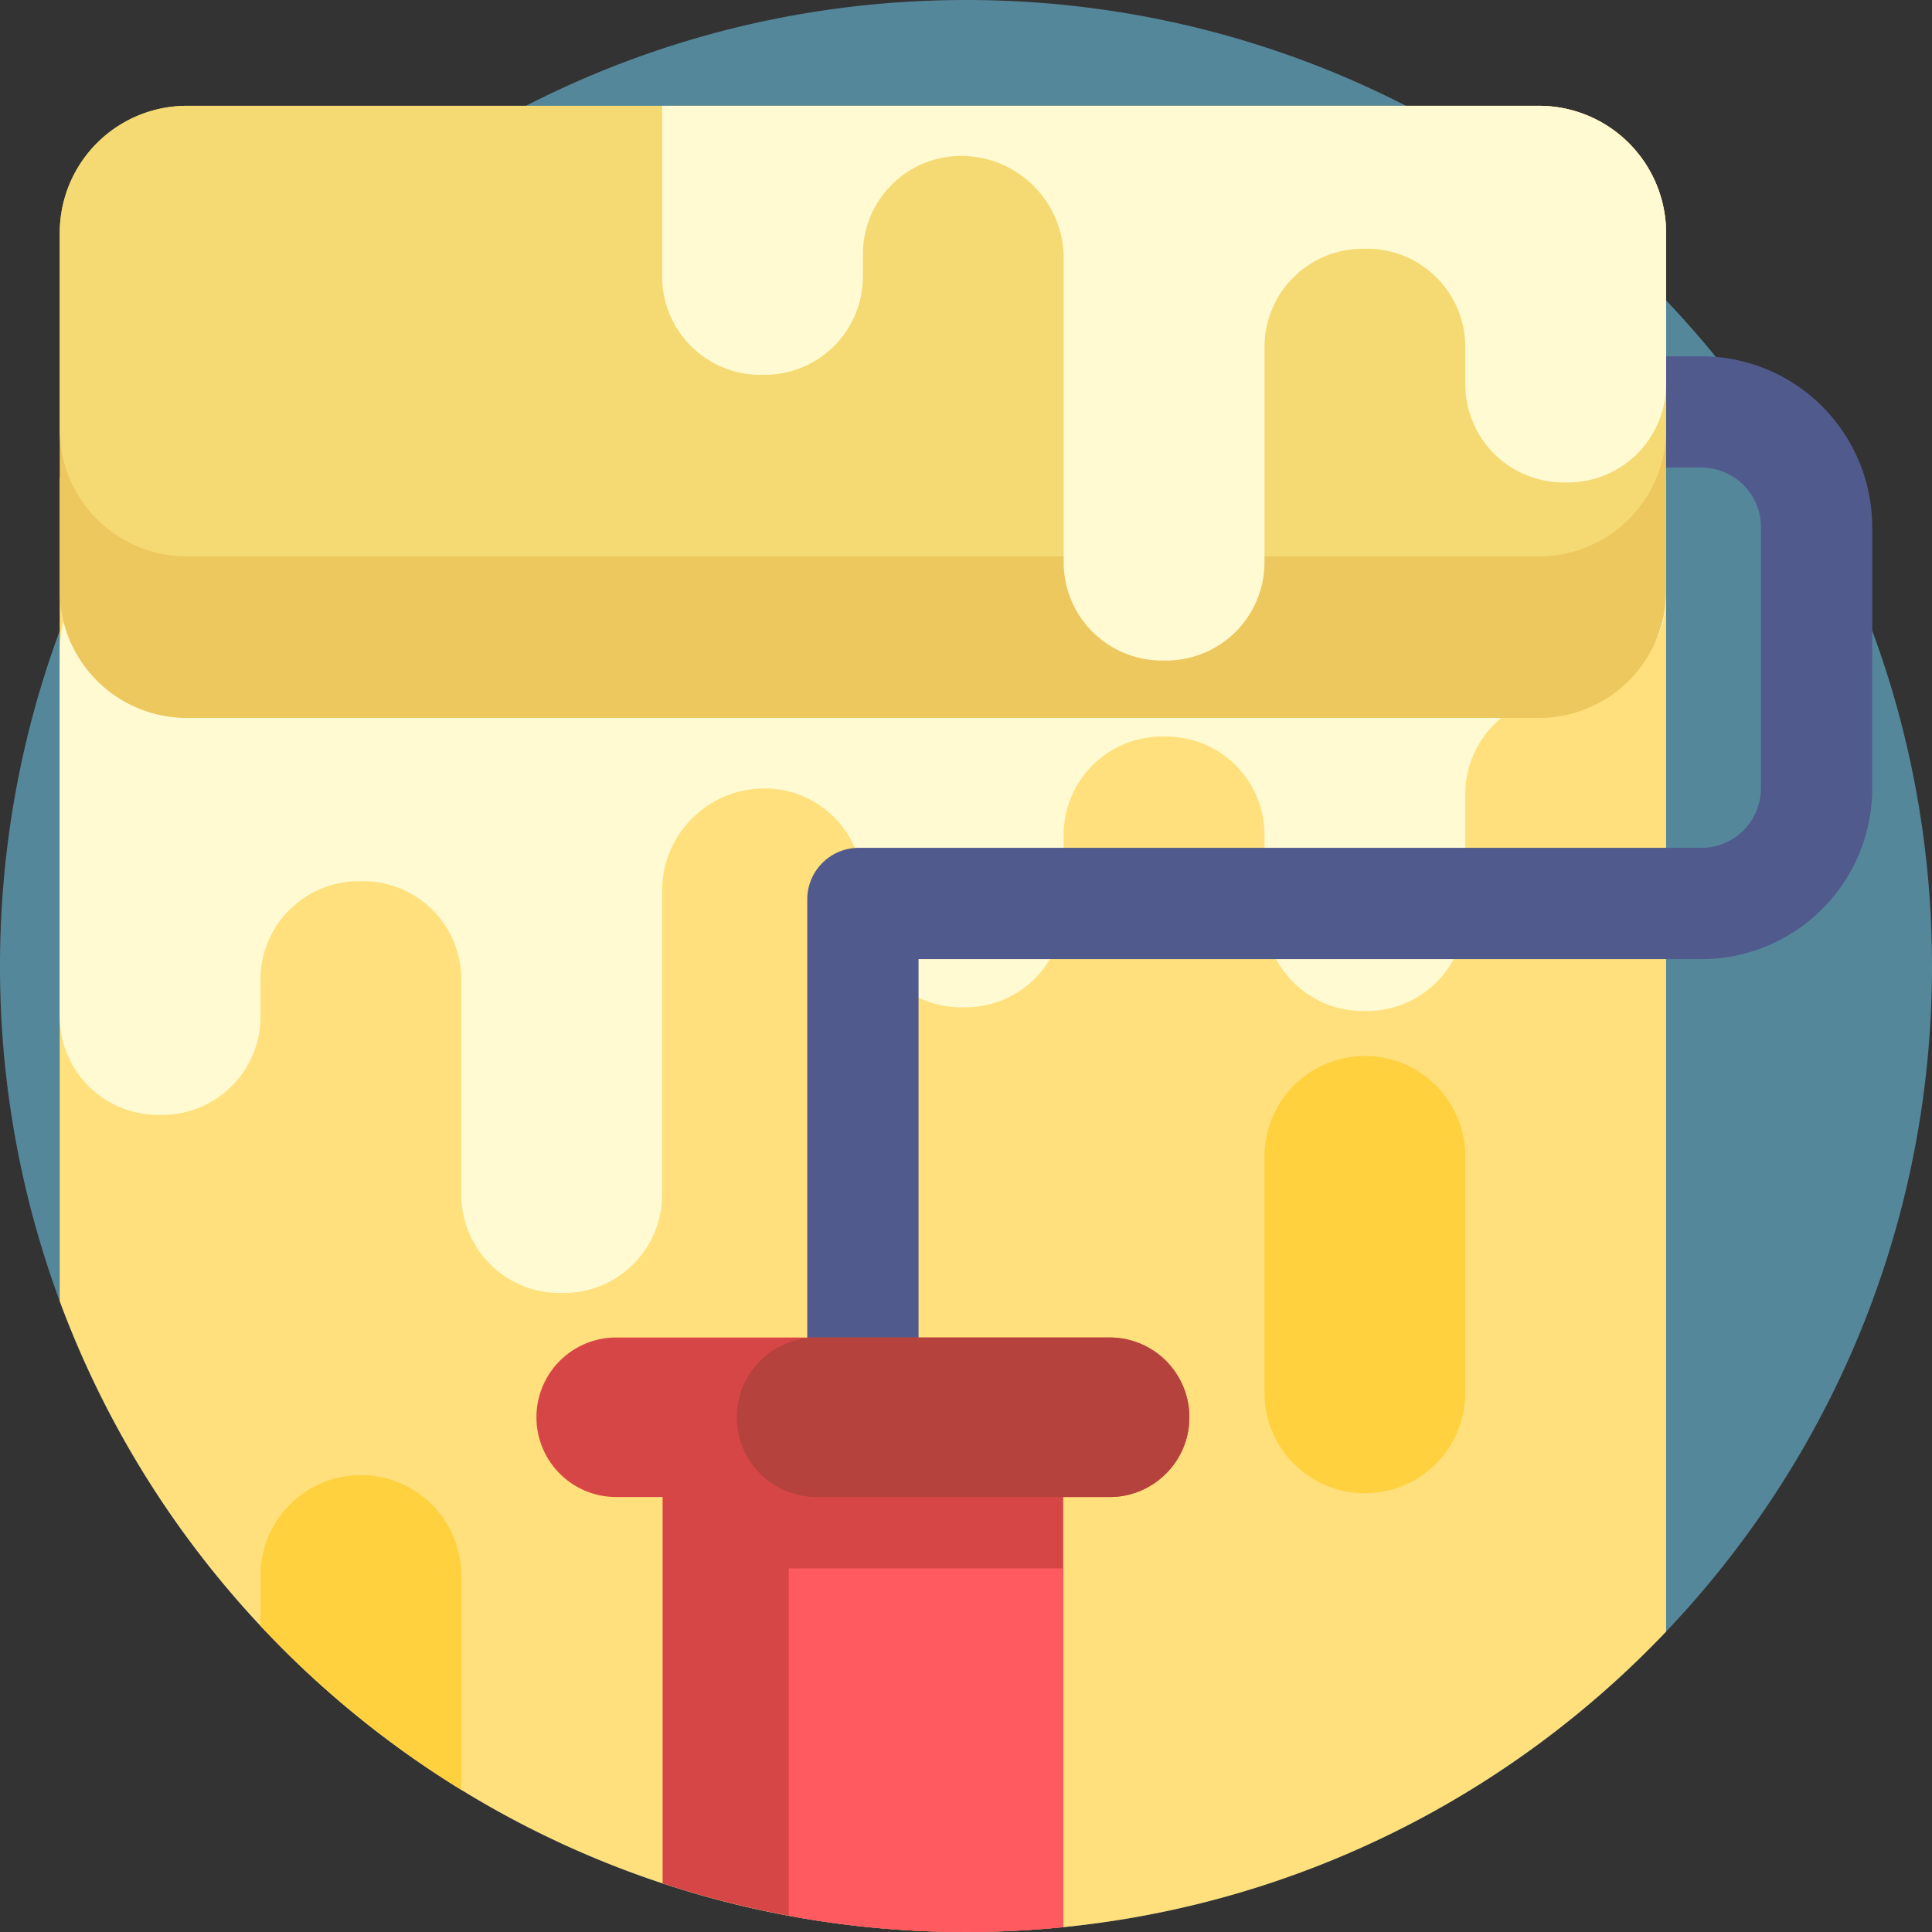 <?xml version="1.0" standalone="no"?><!DOCTYPE svg PUBLIC "-//W3C//DTD SVG 1.1//EN" "http://www.w3.org/Graphics/SVG/1.1/DTD/svg11.dtd"><svg t="1741045274658" class="icon" viewBox="0 0 1024 1024" version="1.1" xmlns="http://www.w3.org/2000/svg" p-id="18032" xmlns:xlink="http://www.w3.org/1999/xlink" width="200" height="200"><rect x="0" y="0" width="1024" height="1024" fill="#333333" stroke="none"/><path d="M1024 512c0 136.729-53.606 260.953-140.928 352.768-82.163 86.426-194.214 144.141-319.539 156.672-16.947 1.677-34.15 2.56-51.533 2.56-56.179 0-110.234-9.05-160.806-25.766C203.418 949.375 85.453 835.059 31.655 689.612A510.681 510.681 0 0 1 0 512c0-62.438 11.174-122.291 31.654-177.638a507.737 507.737 0 0 1 38.528-81.242C159.079 101.67 323.674 0 512 0c282.765 0 512 229.235 512 512z" fill="#55879B" p-id="18033"></path><path d="M883.072 253.12V864.767C800.896 951.167 688.845 1008.895 563.52 1021.439 546.586 1023.103 529.382 1023.999 512 1023.999a509.44 509.44 0 0 1-267.494-75.354 513.318 513.318 0 0 1-106.432-86.912 511.641 511.641 0 0 1-106.419-172.121V253.12H883.072z" fill="#FFE07C" p-id="18034"></path><path d="M563.533 751.846v269.606C546.586 1023.103 529.382 1023.999 512 1023.999a513.216 513.216 0 0 1-160.806-25.766V751.846h212.352z" fill="#D74646" p-id="18035"></path><path d="M563.533 831.257v190.195C546.586 1023.103 529.382 1023.999 512 1023.999c-32.102 0-63.488-2.944-93.939-8.614V831.257h145.472z" fill="#FF5A5F" p-id="18036"></path><path d="M830.95 260.582H350.938v-46.208a52.096 52.096 0 0 1-52.096 52.096h-2.227c-28.749 0-52.019-23.514-52.096-52.262a52.096 52.096 0 0 0-52.109-51.942h-2.214a52.096 52.096 0 0 0-52.109 52.109v25.562a52.096 52.096 0 0 1-52.096 52.096h-2.214a52.096 52.096 0 0 0-52.109 52.122v194.662a52.096 52.096 0 0 0 52.096 52.096h2.214a52.096 52.096 0 0 0 52.109-52.096v-19.674a52.096 52.096 0 0 1 52.096-52.096h2.214a52.096 52.096 0 0 1 52.109 52.096v114.048a52.096 52.096 0 0 0 52.096 52.122h2.227a52.096 52.096 0 0 0 52.096-52.109V472.217c0-30.003 24.32-54.323 54.323-54.323a52.096 52.096 0 0 1 52.096 52.096v11.802a52.096 52.096 0 0 0 52.122 52.109h2.214a52.096 52.096 0 0 0 52.096-52.096v-39.334a52.096 52.096 0 0 1 52.109-52.096h2.214a52.096 52.096 0 0 1 52.109 52.096v41.293a52.096 52.096 0 0 0 52.096 52.096h2.227a52.096 52.096 0 0 0 52.096-52.096v-62.925a52.096 52.096 0 0 1 52.109-52.096h2.214a52.096 52.096 0 0 0 52.096-52.109v-3.93a52.109 52.109 0 0 0-52.096-52.122z" fill="#FFFAD2" p-id="18037"></path><path d="M486.848 740.351h-58.982V476.71c0-15.104 12.237-27.341 27.341-27.341h446.528a31.603 31.603 0 0 0 31.603-31.603V279.424a31.603 31.603 0 0 0-31.603-31.603H467.187v-58.982h434.56a90.586 90.586 0 0 1 90.573 90.586v138.342a90.586 90.586 0 0 1-90.586 90.586H486.848v232.025z" fill="#505A8C" p-id="18038"></path><path d="M883.072 123.482v189.67a67.392 67.392 0 0 1-67.405 67.379H99.072a67.366 67.366 0 0 1-67.405-67.379V123.482A67.379 67.379 0 0 1 99.072 56.09h716.607a67.418 67.418 0 0 1 67.392 67.392z" fill="#EDC85F" p-id="18039"></path><path d="M883.072 123.482v104.038a67.392 67.392 0 0 1-67.405 67.366H99.072a67.366 67.366 0 0 1-67.405-67.366V123.482A67.379 67.379 0 0 1 99.072 56.09h716.607a67.418 67.418 0 0 1 67.392 67.392z" fill="#F5DA73" p-id="18040"></path><path d="M630.387 751.18c0 11.648-4.736 22.234-12.39 29.875a42.163 42.163 0 0 1-29.888 12.403h-261.504a42.278 42.278 0 0 1 0-84.557h261.504a42.278 42.278 0 0 1 42.278 42.278z" fill="#D74646" p-id="18041"></path><path d="M630.387 751.18c0 11.648-4.736 22.234-12.39 29.875a42.163 42.163 0 0 1-29.888 12.403H432.781a42.278 42.278 0 0 1 0-84.557h155.328a42.278 42.278 0 0 1 42.278 42.278z" fill="#B5423C" p-id="18042"></path><path d="M350.951 56.102v90.47a52.096 52.096 0 0 0 52.096 52.096h2.202a52.096 52.096 0 0 0 52.109-52.096v-11.802c0-14.387 5.824-27.43 15.258-36.851a52.006 52.006 0 0 1 36.851-15.258c30.003 0 54.31 24.32 54.31 54.31V297.984a52.058 52.058 0 0 0 52.096 52.109h2.227a52.058 52.058 0 0 0 52.096-52.096l0.013-114.048a52.096 52.096 0 0 1 52.096-52.109h2.227a52.096 52.096 0 0 1 52.109 52.096v19.661a52.096 52.096 0 0 0 52.096 52.109h2.214a52.096 52.096 0 0 0 52.096-52.096V123.469a67.379 67.379 0 0 0-67.379-67.379H350.951z" fill="#FFFAD2" p-id="18043"></path><path d="M723.417 559.705a53.222 53.222 0 0 0-53.21 53.21v126.118a53.222 53.222 0 0 0 106.432 0v-126.118a53.21 53.21 0 0 0-53.21-53.21zM244.506 835.071v113.574a513.318 513.318 0 0 1-106.432-86.912V835.071a53.21 53.21 0 0 1 106.432 0z" fill="#FFD13F" p-id="18044"></path></svg>